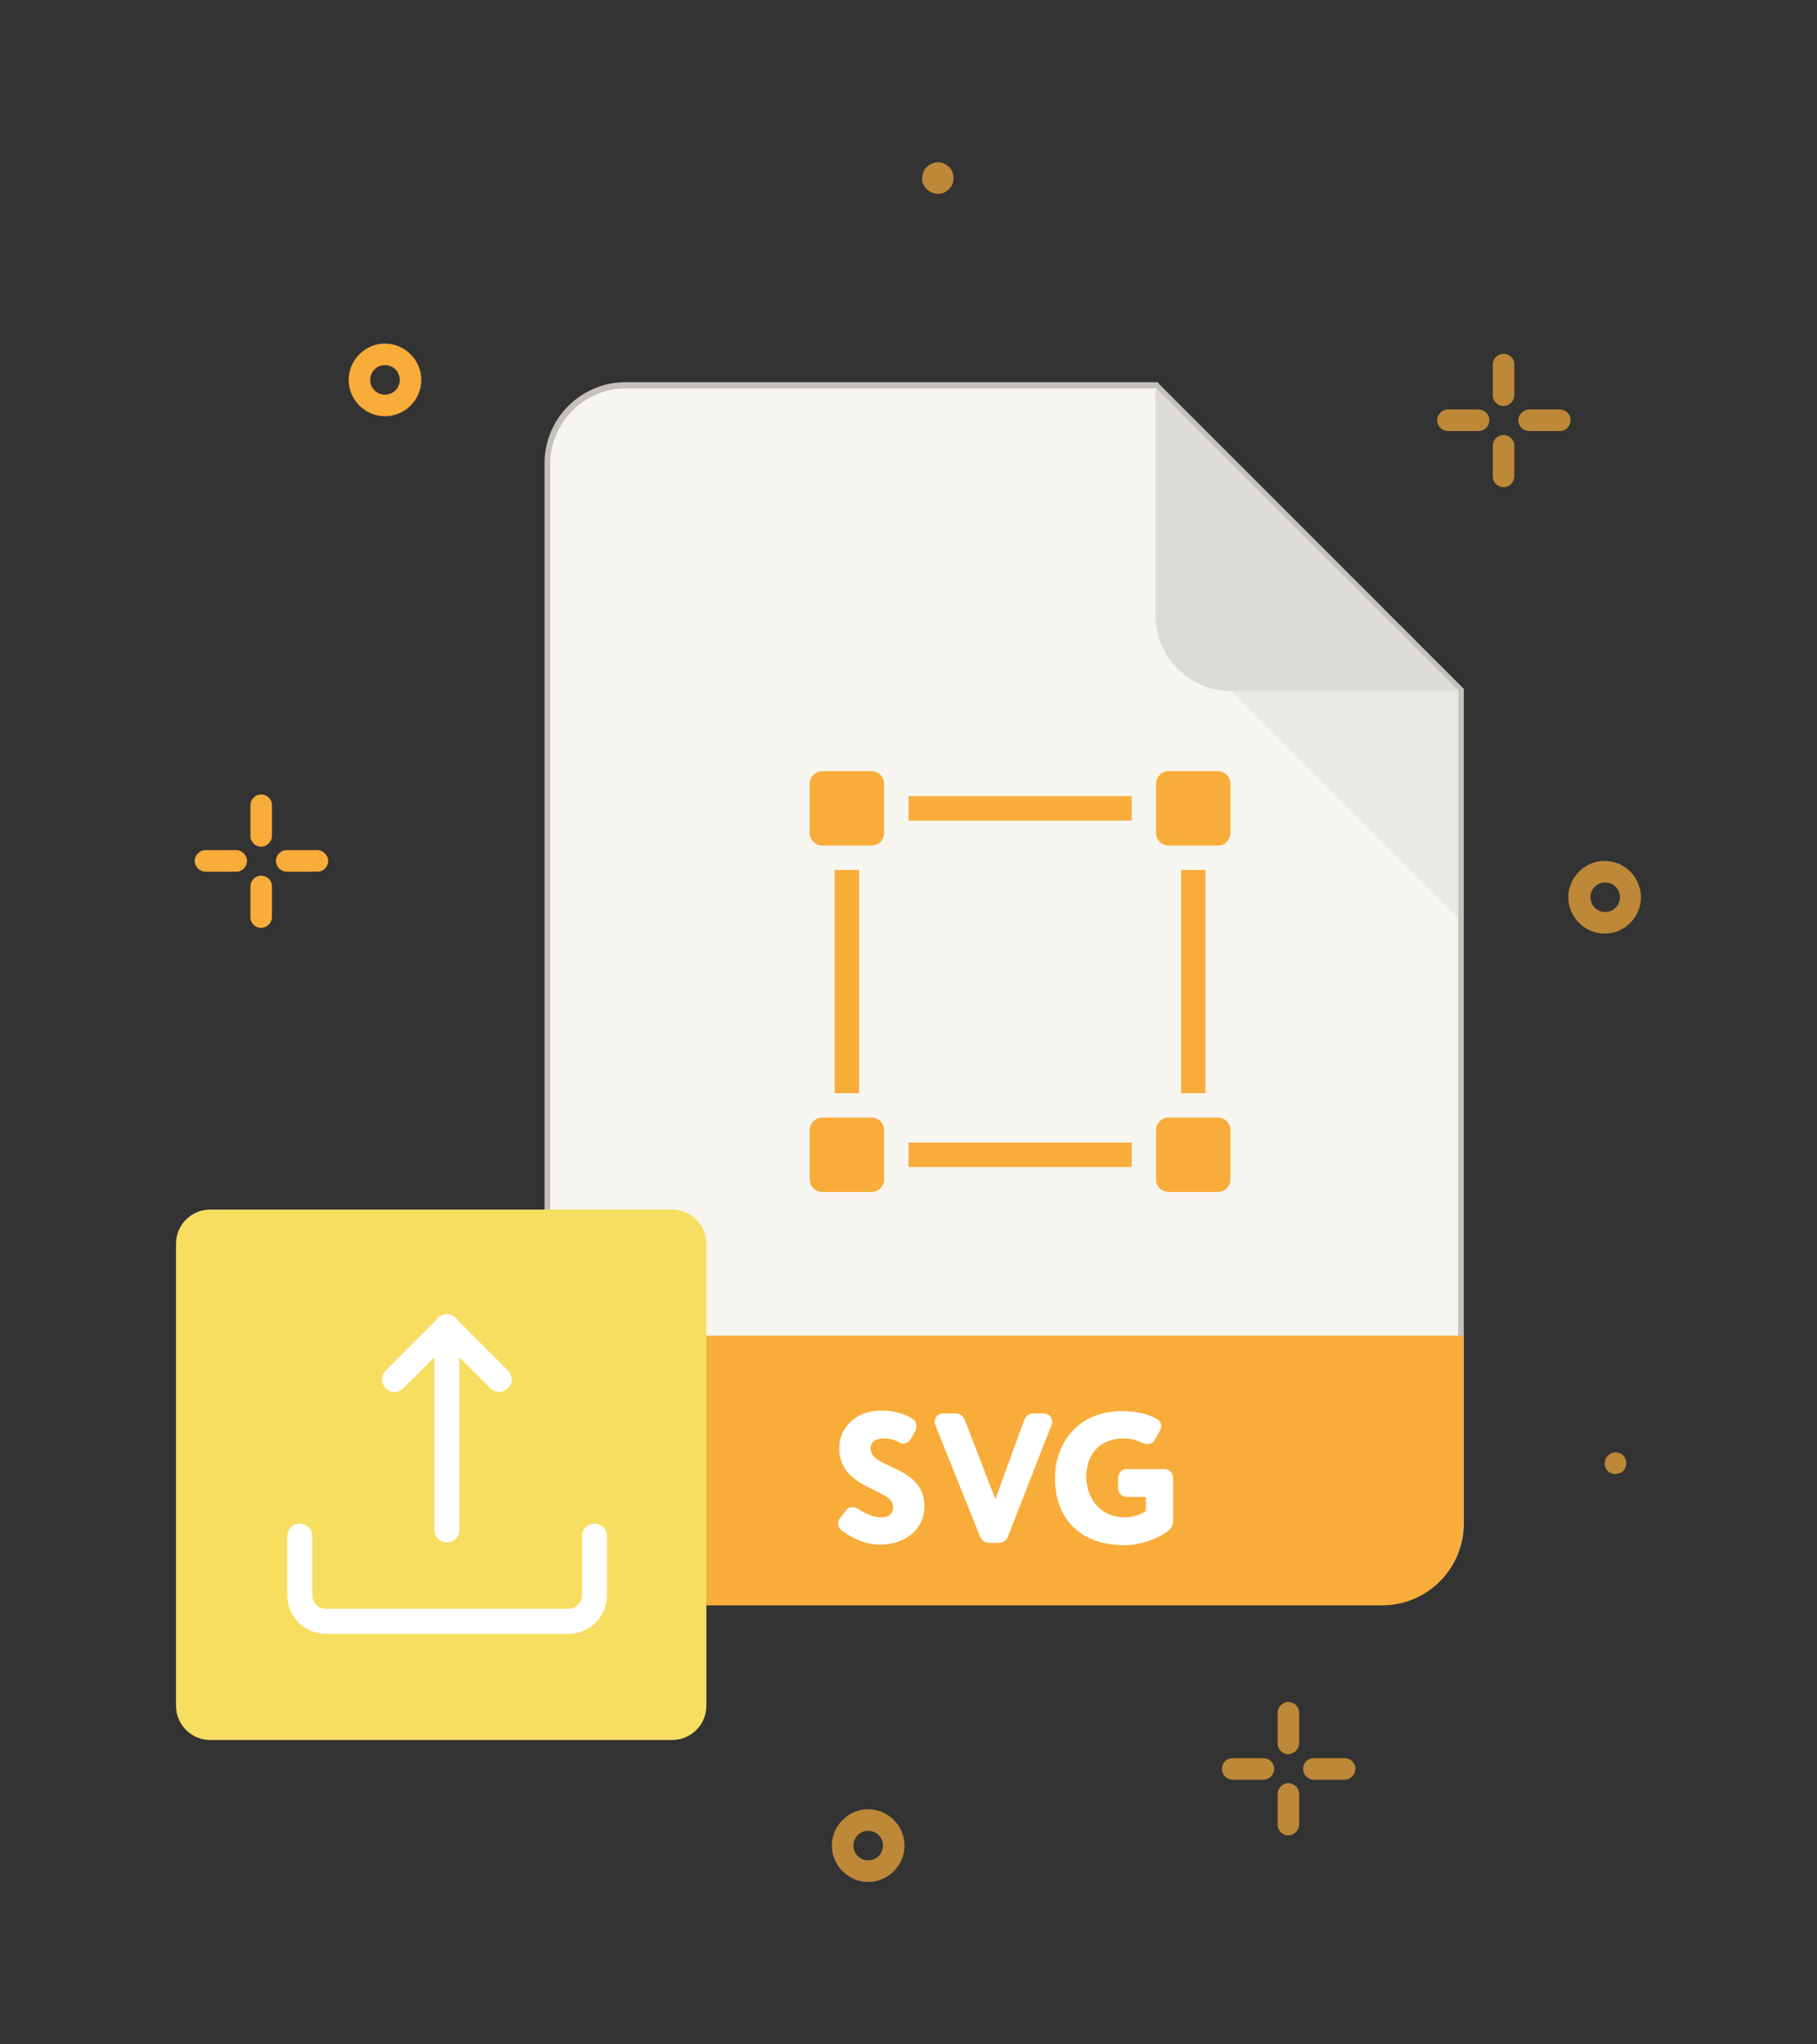 <?xml version="1.0" encoding="utf-8"?>
<!-- Generator: Adobe Illustrator 21.1.0, SVG Export Plug-In . SVG Version: 6.00 Build 0)  -->
<svg version="1.1" id="Слой_1" xmlns="http://www.w3.org/2000/svg" xmlns:xlink="http://www.w3.org/1999/xlink" x="0px" y="0px"
	 viewBox="0 0 320 360" style="enable-background:new 0 0 320 360;" xml:space="preserve">
<rect x="0" y="0" width="320" height="360" fill="#333333" stroke="none"/>
<style type="text/css">
	.st0{fill:#F7F5F0;}
	.st1{fill:#C4C1BB;}
	.st2{fill:#DDDBD7;}
	.st3{fill:#EAE8E4;}
	.st4{fill:#F8AC39;}
	.st5{fill:#FFFFFF;}
	.st6{fill:#F7DE61;}
	.st7{fill:#FFFFFF;stroke:#FFFFFF;stroke-miterlimit:10;}
	.st8{opacity:0.7;}
</style>
<g>
	<path class="st0" d="M110.2,282.2c-7.6,0-13.8-6.2-13.8-13.8V81.7c0-7.6,6.2-13.8,13.8-13.8h93.5l53.6,53.6v146.9
		c0,7.6-6.2,13.8-13.8,13.8H110.2z"/>
	<path class="st1" d="M203.5,68.3l53.3,53.3v146.7c0,7.3-6,13.3-13.3,13.3H110.2c-7.3,0-13.3-6-13.3-13.3V81.7
		c0-7.3,6-13.3,13.3-13.3H203.5 M203.9,67.3h-0.4h-93.3c-7.9,0-14.3,6.4-14.3,14.3v186.7c0,7.9,6.4,14.3,14.3,14.3h133.3
		c7.9,0,14.3-6.4,14.3-14.3V121.7v-0.4l-0.3-0.3l-53.3-53.3L203.9,67.3L203.9,67.3z"/>
</g>
<path class="st2" d="M216.8,121.7h40l-53.3-53.3v40C203.5,115.7,209.5,121.7,216.8,121.7z"/>
<polygon class="st3" points="256.8,161.7 216.8,121.7 256.8,121.7 "/>
<g>
	<path class="st4" d="M110.2,282.2c-7.6,0-13.8-6.2-13.8-13.8v-32.7h161v32.7c0,7.6-6.2,13.8-13.8,13.8H110.2z"/>
	<path class="st4" d="M256.8,236.2v32.2c0,7.3-6,13.3-13.3,13.3H110.2c-7.3,0-13.3-6-13.3-13.3v-32.2H256.8 M257.8,235.2h-1h-160h-1
		v1v32.2c0,7.9,6.4,14.3,14.3,14.3h133.3c7.9,0,14.3-6.4,14.3-14.3v-32.2V235.2L257.8,235.2z"/>
</g>
<g>
	<path class="st5" d="M148.9,266.1c0.3-0.5,0.7-0.7,1.2-0.7c0.4,0,0.7,0.1,1,0.3c1.3,0.9,2.9,1.5,4.1,1.5c1.4,0,2.1-0.7,2.1-1.8
		c0-3.4-9.5-3-9.5-10.4c0-3.5,2.8-6.6,7.4-6.6c2.3,0,4,0.5,5.6,1.5c0.4,0.3,0.6,0.8,0.6,1.3c0,0.3-0.1,0.6-0.2,0.8l-0.8,1.4
		c-0.3,0.5-0.8,0.8-1.3,0.8c-0.3,0-0.6-0.1-0.9-0.3c-0.8-0.4-1.6-0.6-2.6-0.6c-1.4,0-2.3,0.7-2.3,1.7c0,3.8,9.5,2.9,9.5,10.3
		c0,4-3.4,6.7-7.8,6.7c-2.3,0-4.7-0.9-6.9-2.6c-0.3-0.3-0.5-0.7-0.5-1.1c0-0.4,0.1-0.7,0.3-0.9L148.9,266.1z"/>
	<path class="st5" d="M175.3,264l5.1-14c0.2-0.6,0.8-1.1,1.5-1.1h2c0.8,0,1.4,0.7,1.4,1.4c0,0.2,0,0.4-0.1,0.6l-7.7,19.7
		c-0.3,0.7-0.9,1.1-1.6,1.1h-1.7c-0.7,0-1.3-0.4-1.6-1.1l-7.9-19.7c-0.1-0.2-0.1-0.4-0.1-0.5c0-0.8,0.6-1.5,1.4-1.5h2.3
		c0.7,0,1.3,0.4,1.6,1.1L175.3,264z"/>
	<path class="st5" d="M198.2,267.2c1.4,0,3.1-0.7,3.6-1.1v-2.5h-3.4c-0.8,0-1.5-0.7-1.5-1.5v-1.9c0-0.8,0.7-1.5,1.5-1.5h6.7
		c0.8,0,1.5,0.7,1.5,1.5v7.7c0,0.8-0.4,1.4-0.9,1.7c-2.1,1.6-5.2,2.5-7.7,2.5c-7.8,0-12.2-4.7-12.2-11.8c0-6.5,4.4-11.8,11.6-11.8
		c2.7,0,4.5,0.4,6.2,1.3c0.6,0.3,0.9,0.8,0.9,1.4c0,0.2-0.1,0.5-0.2,0.7l-0.9,1.6c-0.3,0.6-0.8,0.8-1.4,0.8c-0.2,0-0.5-0.1-0.8-0.2
		c-1-0.5-2.1-0.8-3.3-0.8c-3.7,0-6.6,2.2-6.6,6.9C191.5,264.5,194.2,267.2,198.2,267.2z"/>
</g>
<g>
	<path class="st6" d="M118.4,306.4H37c-3.3,0-6-2.7-6-6v-81.4c0-3.3,2.7-6,6-6h81.4c3.3,0,6,2.7,6,6v81.4
		C124.4,303.7,121.7,306.4,118.4,306.4z"/>
	<g>
		<path class="st7" d="M100.1,287.2H57.4c-3.5,0-6.3-2.8-6.3-6.3v-10.4c0-1,0.8-1.7,1.7-1.7s1.7,0.8,1.7,1.7v10.4
			c0,1.6,1.3,2.9,2.9,2.9h42.7c1.6,0,2.9-1.3,2.9-2.9v-10.4c0-1,0.8-1.7,1.7-1.7c1,0,1.7,0.8,1.7,1.7v10.4
			C106.4,284.4,103.6,287.2,100.1,287.2z"/>
		<path class="st7" d="M78.7,271.1c-1,0-1.7-0.8-1.7-1.7v-35.8c0-1,0.8-1.7,1.7-1.7c1,0,1.7,0.8,1.7,1.7v35.8
			C80.5,270.3,79.7,271.1,78.7,271.1z"/>
		<path class="st7" d="M87.9,244.6c-0.4,0-0.9-0.2-1.2-0.5l-8-8l-8,8c-0.7,0.7-1.8,0.7-2.4,0c-0.7-0.7-0.7-1.8,0-2.4l9.2-9.2
			c0.7-0.7,1.8-0.7,2.4,0l9.2,9.2c0.7,0.7,0.7,1.8,0,2.4C88.8,244.4,88.4,244.6,87.9,244.6z"/>
	</g>
</g>
<g>
	<g class="st8">
		<g>
			<g>
				<path class="st4" d="M262.9,64.2v5.4c0,1.1,0.9,1.9,1.9,1.9s1.9-0.9,1.9-1.9v-5.4c0-1.1-0.9-1.9-1.9-1.9
					C263.8,62.3,262.9,63.1,262.9,64.2z"/>
			</g>
		</g>
		<g>
			<g>
				<path class="st4" d="M262.9,78.5v5.4c0,1.1,0.9,1.9,1.9,1.9s1.9-0.9,1.9-1.9v-5.4c0-1.1-0.9-1.9-1.9-1.9
					C263.8,76.6,262.9,77.4,262.9,78.5z"/>
			</g>
		</g>
		<g>
			<g>
				<path class="st4" d="M253.1,74c0,1.1,0.9,1.9,1.9,1.9h5.4c1.1,0,1.9-0.9,1.9-1.9c0-1.1-0.9-1.9-1.9-1.9H255
					C254,72.1,253.1,73,253.1,74z"/>
			</g>
		</g>
		<g>
			<g>
				<path class="st4" d="M267.4,74c0,1.1,0.9,1.9,1.9,1.9h5.4c1.1,0,1.9-0.9,1.9-1.9c0-1.1-0.9-1.9-1.9-1.9h-5.4
					C268.3,72.1,267.4,73,267.4,74z"/>
			</g>
		</g>
	</g>
	<g class="st8">
		<g>
			<path class="st4" d="M276.2,158c0,3.5,2.9,6.4,6.4,6.4s6.4-2.9,6.4-6.4c0-3.5-2.9-6.4-6.4-6.4C279.1,151.6,276.2,154.5,276.2,158
				z M280.1,158c0-1.4,1.1-2.6,2.6-2.6c1.4,0,2.6,1.1,2.6,2.6c0,1.4-1.1,2.6-2.6,2.6S280.1,159.4,280.1,158z"/>
		</g>
	</g>
	<g class="st8">
		<g>
			<path class="st4" d="M163.2,33.3c0.8,0.8,2.1,1.1,3.1,0.6c1.1-0.5,1.8-1.7,1.6-2.9c-0.1-1.2-1-2.1-2.2-2.4
				c-1.2-0.2-2.4,0.4-3,1.5C162.2,31.2,162.3,32.5,163.2,33.3z"/>
		</g>
	</g>
	<g class="st8">
		<g>
			<g>
				<path class="st4" d="M225,301.6v5.4c0,1.1,0.9,1.9,1.9,1.9s1.9-0.9,1.9-1.9v-5.4c0-1.1-0.9-1.9-1.9-1.9
					C225.9,299.7,225,300.6,225,301.6z"/>
			</g>
		</g>
		<g>
			<g>
				<path class="st4" d="M225,315.9v5.4c0,1.1,0.9,1.9,1.9,1.9s1.9-0.9,1.9-1.9v-5.4c0-1.1-0.9-1.9-1.9-1.9
					C225.9,314,225,314.9,225,315.9z"/>
			</g>
		</g>
		<g>
			<g>
				<path class="st4" d="M215.2,311.5c0,1.1,0.9,1.9,1.9,1.9h5.4c1.1,0,1.9-0.9,1.9-1.9c0-1.1-0.9-1.9-1.9-1.9h-5.4
					C216,309.6,215.2,310.4,215.2,311.5z"/>
			</g>
		</g>
		<g>
			<g>
				<path class="st4" d="M229.5,311.5c0,1.1,0.9,1.9,1.9,1.9h5.4c1.1,0,1.9-0.9,1.9-1.9c0-1.1-0.9-1.9-1.9-1.9h-5.4
					C230.3,309.6,229.5,310.4,229.5,311.5z"/>
			</g>
		</g>
	</g>
	<g class="st8">
		<g>
			<path class="st4" d="M146.5,325c0,3.5,2.9,6.4,6.4,6.4s6.4-2.9,6.4-6.4c0-3.5-2.9-6.4-6.4-6.4S146.5,321.5,146.5,325z M150.3,325
				c0-1.4,1.1-2.6,2.6-2.6c1.4,0,2.6,1.1,2.6,2.6c0,1.4-1.1,2.6-2.6,2.6S150.3,326.4,150.3,325z"/>
		</g>
	</g>
	<g class="st8">
		<g>
			<path class="st4" d="M283.1,259c0.6,0.6,1.4,0.7,2.2,0.4c0.8-0.3,1.2-1.2,1.1-2c-0.1-0.8-0.7-1.5-1.5-1.6c-0.8-0.2-1.7,0.3-2.1,1
				C282.5,257.6,282.6,258.5,283.1,259z"/>
		</g>
	</g>
	<g>
		<g>
			<path class="st4" d="M44.1,141.8v5.4c0,1.1,0.9,1.9,1.9,1.9s1.9-0.9,1.9-1.9v-5.4c0-1.1-0.9-1.9-1.9-1.9
				C44.9,139.9,44.1,140.8,44.1,141.8z"/>
		</g>
	</g>
	<g>
		<g>
			<path class="st4" d="M44.1,156.1v5.4c0,1.1,0.9,1.9,1.9,1.9s1.9-0.9,1.9-1.9v-5.4c0-1.1-0.9-1.9-1.9-1.9
				C44.9,154.2,44.1,155.1,44.1,156.1z"/>
		</g>
	</g>
	<g>
		<g>
			<path class="st4" d="M34.3,151.6c0,1.1,0.9,1.9,1.9,1.9h5.4c1.1,0,1.9-0.9,1.9-1.9s-0.9-1.9-1.9-1.9h-5.4
				C35.1,149.7,34.3,150.6,34.3,151.6z"/>
		</g>
	</g>
	<g>
		<g>
			<path class="st4" d="M48.6,151.6c0,1.1,0.9,1.9,1.9,1.9h5.4c1.1,0,1.9-0.9,1.9-1.9s-0.9-1.9-1.9-1.9h-5.4
				C49.4,149.7,48.6,150.6,48.6,151.6z"/>
		</g>
	</g>
	<g>
		<path class="st4" d="M61.4,66.9c0,3.5,2.9,6.4,6.4,6.4c3.5,0,6.4-2.9,6.4-6.4c0-3.5-2.9-6.4-6.4-6.4S61.4,63.4,61.4,66.9z
			 M65.2,66.9c0-1.4,1.1-2.6,2.6-2.6c1.4,0,2.6,1.1,2.6,2.6c0,1.4-1.1,2.6-2.6,2.6S65.2,68.3,65.2,66.9z"/>
	</g>
</g>
<g>
	<path class="st4" d="M153.5,135.8h-8.7c-1.2,0-2.2,1-2.2,2.2v8.7c0,1.2,1,2.2,2.2,2.2h8.7c1.2,0,2.2-1,2.2-2.2V138
		C155.7,136.8,154.7,135.8,153.5,135.8z"/>
	<path class="st4" d="M160,140.2h39.3v4.3H160V140.2z"/>
	<path class="st4" d="M214.5,135.8h-8.7c-1.2,0-2.2,1-2.2,2.2v8.7c0,1.2,1,2.2,2.2,2.2h8.7c1.2,0,2.2-1,2.2-2.2V138
		C216.7,136.8,215.7,135.8,214.5,135.8z"/>
	<path class="st4" d="M147,153.2h4.3v39.3H147V153.2z"/>
	<path class="st4" d="M153.5,196.8h-8.7c-1.2,0-2.2,1-2.2,2.2v8.7c0,1.2,1,2.2,2.2,2.2h8.7c1.2,0,2.2-1,2.2-2.2V199
		C155.7,197.8,154.7,196.8,153.5,196.8z"/>
	<path class="st4" d="M208,153.2h4.3v39.3H208V153.2z"/>
	<path class="st4" d="M160,201.2h39.3v4.3H160V201.2z"/>
	<path class="st4" d="M214.5,196.8h-8.7c-1.2,0-2.2,1-2.2,2.2v8.7c0,1.2,1,2.2,2.2,2.2h8.7c1.2,0,2.2-1,2.2-2.2V199
		C216.7,197.8,215.7,196.8,214.5,196.8z"/>
</g>
</svg>
